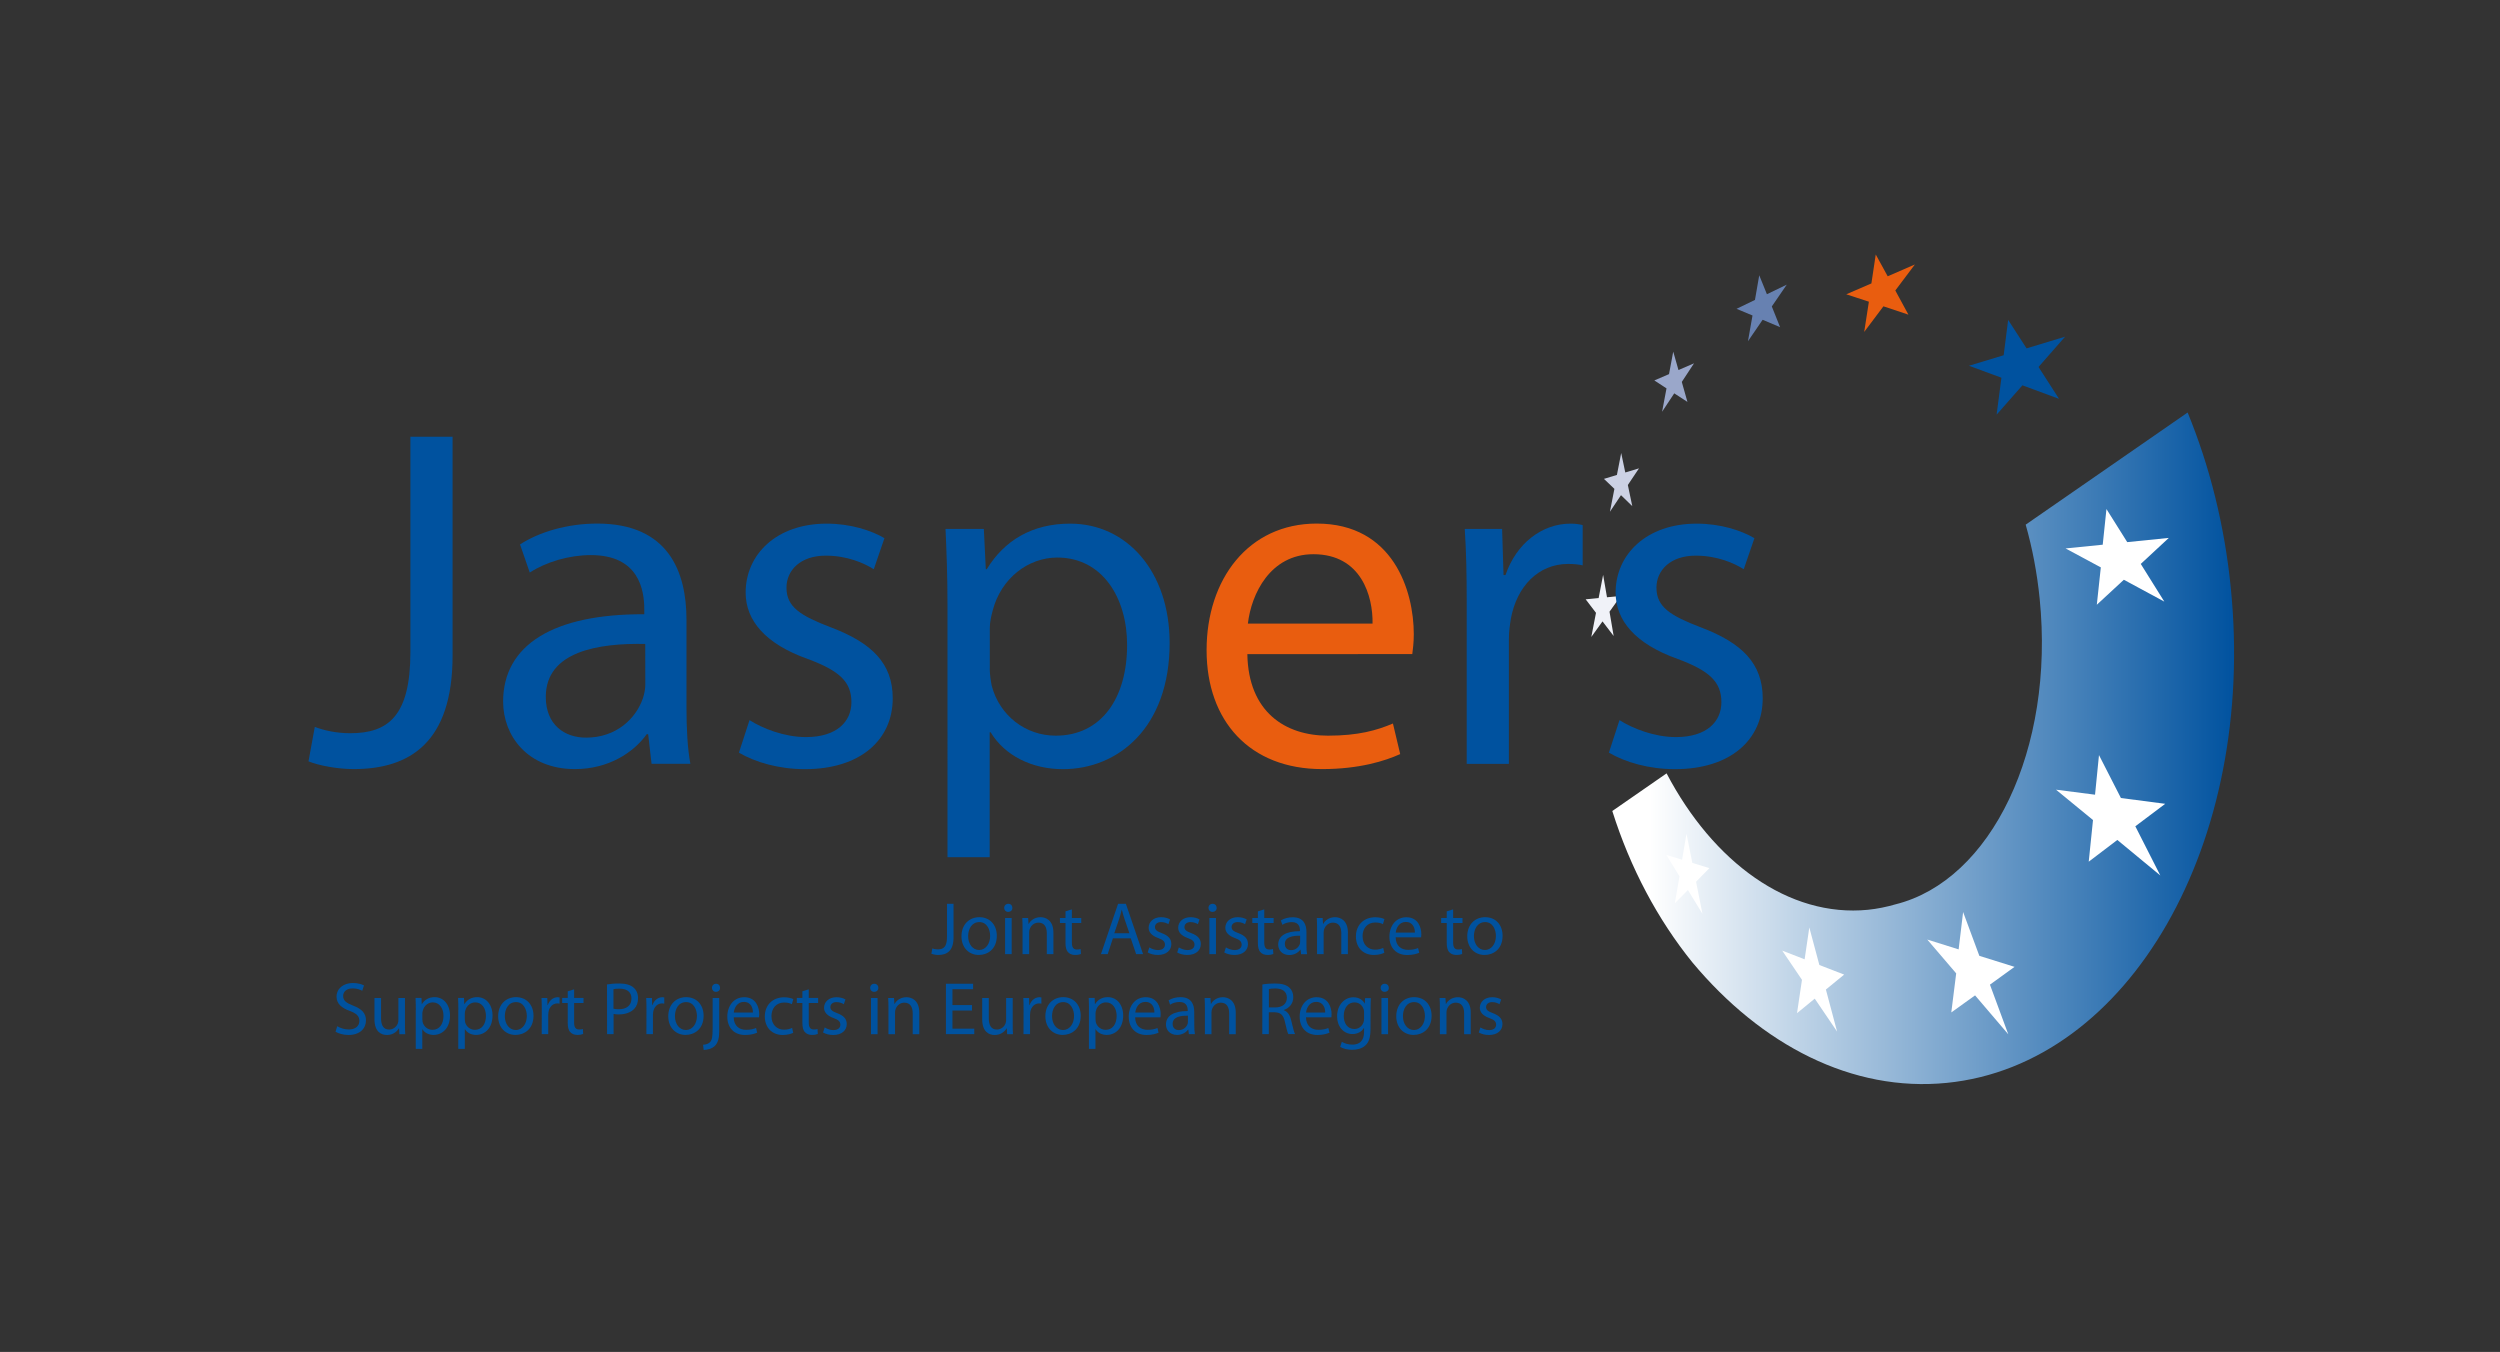 <?xml version="1.0" encoding="utf-8"?>
<!-- Generator: Adobe Illustrator 28.0.0, SVG Export Plug-In . SVG Version: 6.00 Build 0)  -->
<svg version="1.1" id="Calque_1" xmlns="http://www.w3.org/2000/svg" xmlns:xlink="http://www.w3.org/1999/xlink" x="0px" y="0px"
	 viewBox="0 0 368 199" style="enable-background:new 0 0 368 199;" xml:space="preserve">
<rect x="0" y="0" width="368" height="199" fill="#333333" stroke="none"/>
<style type="text/css">
	.st0{fill:#00529F;}
	.st1{fill:url(#SVGID_1_);}
	.st2{fill:none;}
	.st3{fill:#FFFFFF;}
	.st4{fill:#9AA7CA;}
	.st5{fill:#6781B1;}
	.st6{fill:#E95D0F;}
	.st7{fill:#F0F2F8;}
	.st8{fill:#CCD1E4;}
</style>
<g>
	<g>
		<g>
			<path class="st0" d="M139.4,133.04h0.96V138c0,1.97-0.97,2.57-2.24,2.57c-0.35,0-0.78-0.08-1.02-0.18l0.14-0.78
				c0.2,0.08,0.48,0.14,0.8,0.14c0.86,0,1.36-0.38,1.36-1.84V133.04z"/>
			<path class="st0" d="M146.73,137.75c0,1.97-1.36,2.82-2.65,2.82c-1.44,0-2.55-1.06-2.55-2.74c0-1.78,1.17-2.82,2.64-2.82
				C145.69,135.01,146.73,136.12,146.73,137.75z M142.51,137.8c0,1.16,0.67,2.04,1.62,2.04c0.92,0,1.62-0.87,1.62-2.07
				c0-0.9-0.45-2.04-1.59-2.04S142.51,136.79,142.51,137.8z"/>
			<path class="st0" d="M149.02,133.64c0.01,0.33-0.23,0.59-0.62,0.59c-0.34,0-0.58-0.26-0.58-0.59c0-0.34,0.25-0.6,0.6-0.6
				C148.79,133.03,149.02,133.3,149.02,133.64z M147.95,140.45v-5.32h0.97v5.32H147.95z"/>
			<path class="st0" d="M150.52,136.57c0-0.55-0.01-1-0.04-1.44h0.86l0.06,0.88h0.02c0.26-0.51,0.88-1,1.76-1
				c0.74,0,1.88,0.44,1.88,2.26v3.18h-0.97v-3.07c0-0.86-0.32-1.57-1.23-1.57c-0.64,0-1.13,0.45-1.3,0.99
				c-0.04,0.12-0.07,0.29-0.07,0.45v3.2h-0.97L150.52,136.57L150.52,136.57z"/>
			<path class="st0" d="M157.78,133.86v1.27h1.38v0.74h-1.38v2.87c0,0.66,0.19,1.03,0.73,1.03c0.26,0,0.42-0.02,0.56-0.07l0.04,0.73
				c-0.19,0.08-0.48,0.14-0.86,0.14c-0.45,0-0.81-0.15-1.04-0.42c-0.27-0.29-0.37-0.76-0.37-1.38v-2.9h-0.82v-0.74h0.82v-0.98
				L157.78,133.86z"/>
			<path class="st0" d="M163.82,138.12l-0.77,2.33h-0.99l2.52-7.41h1.15l2.53,7.41h-1.02l-0.79-2.33H163.82z M166.25,137.38
				l-0.73-2.13c-0.17-0.48-0.27-0.92-0.38-1.35h-0.02c-0.11,0.44-0.23,0.89-0.37,1.34l-0.73,2.14L166.25,137.38L166.25,137.38z"/>
			<path class="st0" d="M169.18,139.46c0.29,0.19,0.79,0.39,1.27,0.39c0.7,0,1.03-0.35,1.03-0.79c0-0.46-0.27-0.72-0.99-0.98
				c-0.96-0.34-1.41-0.87-1.41-1.51c0-0.86,0.69-1.56,1.84-1.56c0.54,0,1.01,0.15,1.31,0.33l-0.24,0.7
				c-0.21-0.13-0.59-0.31-1.09-0.31c-0.57,0-0.89,0.33-0.89,0.73c0,0.44,0.32,0.64,1.01,0.9c0.92,0.35,1.4,0.81,1.4,1.6
				c0,0.93-0.73,1.61-1.99,1.61c-0.58,0-1.12-0.15-1.49-0.37L169.18,139.46z"/>
			<path class="st0" d="M173.53,139.46c0.29,0.19,0.79,0.39,1.27,0.39c0.7,0,1.03-0.35,1.03-0.79c0-0.46-0.27-0.72-0.99-0.98
				c-0.96-0.34-1.41-0.87-1.41-1.51c0-0.86,0.69-1.56,1.83-1.56c0.54,0,1.01,0.15,1.31,0.33l-0.24,0.7
				c-0.21-0.13-0.59-0.31-1.09-0.31c-0.57,0-0.89,0.33-0.89,0.73c0,0.44,0.32,0.64,1.01,0.9c0.92,0.35,1.4,0.81,1.4,1.6
				c0,0.93-0.73,1.61-1.99,1.61c-0.58,0-1.12-0.15-1.49-0.37L173.53,139.46z"/>
			<path class="st0" d="M179.09,133.64c0.01,0.33-0.23,0.59-0.62,0.59c-0.34,0-0.58-0.26-0.58-0.59c0-0.34,0.25-0.6,0.6-0.6
				C178.86,133.03,179.09,133.3,179.09,133.64z M178.02,140.45v-5.32h0.97v5.32H178.02z"/>
			<path class="st0" d="M180.46,139.46c0.29,0.19,0.79,0.39,1.28,0.39c0.7,0,1.03-0.35,1.03-0.79c0-0.46-0.27-0.72-0.99-0.98
				c-0.96-0.34-1.41-0.87-1.41-1.51c0-0.86,0.69-1.56,1.83-1.56c0.54,0,1.01,0.15,1.31,0.33l-0.24,0.7
				c-0.21-0.13-0.59-0.31-1.09-0.31c-0.57,0-0.89,0.33-0.89,0.73c0,0.44,0.32,0.64,1.01,0.9c0.92,0.35,1.4,0.81,1.4,1.6
				c0,0.93-0.73,1.61-1.99,1.61c-0.58,0-1.12-0.15-1.5-0.37L180.46,139.46z"/>
			<path class="st0" d="M186.1,133.86v1.27h1.38v0.74h-1.38v2.87c0,0.66,0.19,1.03,0.73,1.03c0.26,0,0.42-0.02,0.56-0.07l0.04,0.73
				c-0.19,0.08-0.48,0.14-0.86,0.14c-0.45,0-0.81-0.15-1.04-0.42c-0.27-0.29-0.37-0.76-0.37-1.38v-2.9h-0.82v-0.74h0.82v-0.98
				L186.1,133.86z"/>
			<path class="st0" d="M192.31,139.18c0,0.46,0.02,0.91,0.09,1.28h-0.88l-0.08-0.67h-0.03c-0.3,0.42-0.87,0.79-1.63,0.79
				c-1.08,0-1.63-0.76-1.63-1.53c0-1.29,1.14-1.99,3.2-1.98v-0.11c0-0.44-0.12-1.23-1.21-1.23c-0.49,0-1.01,0.15-1.38,0.4
				l-0.22-0.64c0.44-0.29,1.08-0.47,1.75-0.47c1.63,0,2.02,1.11,2.02,2.18V139.18z M191.38,137.74c-1.05-0.02-2.25,0.16-2.25,1.2
				c0,0.63,0.42,0.92,0.91,0.92c0.69,0,1.13-0.44,1.29-0.89c0.03-0.1,0.05-0.21,0.05-0.31V137.74z"/>
			<path class="st0" d="M193.87,136.57c0-0.55-0.01-1-0.04-1.44h0.86l0.06,0.88h0.02c0.26-0.51,0.88-1,1.76-1
				c0.74,0,1.88,0.44,1.88,2.26v3.18h-0.97v-3.07c0-0.86-0.32-1.57-1.23-1.57c-0.64,0-1.13,0.45-1.3,0.99
				c-0.04,0.12-0.07,0.29-0.07,0.45v3.2h-0.97L193.87,136.57L193.87,136.57z"/>
			<path class="st0" d="M203.77,140.25c-0.25,0.13-0.81,0.32-1.53,0.32c-1.61,0-2.65-1.1-2.65-2.73c0-1.64,1.12-2.82,2.86-2.82
				c0.57,0,1.08,0.14,1.34,0.27l-0.22,0.75c-0.23-0.13-0.59-0.25-1.12-0.25c-1.22,0-1.88,0.9-1.88,2.01c0,1.23,0.79,1.99,1.85,1.99
				c0.55,0,0.91-0.14,1.19-0.26L203.77,140.25z"/>
			<path class="st0" d="M205.44,137.97c0.02,1.31,0.86,1.85,1.83,1.85c0.69,0,1.11-0.12,1.47-0.27l0.17,0.69
				c-0.34,0.15-0.92,0.34-1.77,0.34c-1.64,0-2.62-1.09-2.62-2.69s0.95-2.87,2.5-2.87c1.74,0,2.2,1.53,2.2,2.51
				c0,0.2-0.02,0.35-0.03,0.45L205.44,137.97L205.44,137.97z M208.27,137.28c0.01-0.62-0.25-1.57-1.34-1.57
				c-0.98,0-1.41,0.9-1.48,1.57H208.27z"/>
			<path class="st0" d="M213.9,133.86v1.27h1.38v0.74h-1.38v2.87c0,0.66,0.19,1.03,0.73,1.03c0.26,0,0.42-0.02,0.56-0.07l0.04,0.73
				c-0.19,0.08-0.48,0.14-0.86,0.14c-0.45,0-0.81-0.15-1.04-0.42c-0.28-0.29-0.37-0.76-0.37-1.38v-2.9h-0.82v-0.74h0.82v-0.98
				L213.9,133.86z"/>
			<path class="st0" d="M221.18,137.75c0,1.97-1.36,2.82-2.65,2.82c-1.44,0-2.55-1.06-2.55-2.74c0-1.78,1.17-2.82,2.64-2.82
				C220.15,135.01,221.18,136.12,221.18,137.75z M216.96,137.8c0,1.16,0.67,2.04,1.62,2.04c0.92,0,1.62-0.87,1.62-2.07
				c0-0.9-0.45-2.04-1.59-2.04C217.46,135.74,216.96,136.79,216.96,137.8z"/>
			<path class="st0" d="M49.64,151.06c0.43,0.26,1.05,0.48,1.71,0.48c0.98,0,1.55-0.52,1.55-1.26c0-0.69-0.4-1.09-1.4-1.47
				c-1.21-0.43-1.96-1.06-1.96-2.1c0-1.15,0.96-2.01,2.4-2.01c0.76,0,1.31,0.18,1.64,0.36l-0.26,0.78
				c-0.24-0.13-0.74-0.35-1.41-0.35c-1.01,0-1.4,0.6-1.4,1.11c0,0.69,0.45,1.03,1.47,1.43c1.25,0.48,1.89,1.09,1.89,2.18
				c0,1.14-0.85,2.14-2.59,2.14c-0.71,0-1.49-0.22-1.89-0.48L49.64,151.06z"/>
			<path class="st0" d="M59.61,150.78c0,0.55,0.01,1.03,0.04,1.45h-0.86l-0.05-0.87h-0.02c-0.25,0.43-0.81,0.99-1.76,0.99
				c-0.84,0-1.84-0.46-1.84-2.33v-3.11h0.97v2.95c0,1.01,0.31,1.69,1.19,1.69c0.65,0,1.1-0.45,1.27-0.88
				c0.06-0.14,0.09-0.32,0.09-0.49v-3.27h0.97V150.78z"/>
			<path class="st0" d="M61.21,148.64c0-0.68-0.02-1.23-0.04-1.74h0.87l0.04,0.91h0.02c0.4-0.65,1.02-1.03,1.89-1.03
				c1.29,0,2.25,1.09,2.25,2.7c0,1.91-1.17,2.86-2.42,2.86c-0.7,0-1.32-0.31-1.64-0.84h-0.02v2.89H61.2v-5.75H61.21z M62.17,150.06
				c0,0.14,0.02,0.27,0.04,0.4c0.18,0.67,0.76,1.13,1.45,1.13c1.02,0,1.62-0.84,1.62-2.06c0-1.07-0.56-1.98-1.58-1.98
				c-0.66,0-1.27,0.47-1.46,1.2c-0.03,0.12-0.07,0.26-0.07,0.4L62.17,150.06L62.17,150.06z"/>
			<path class="st0" d="M67.47,148.64c0-0.68-0.02-1.23-0.04-1.74h0.87l0.04,0.91h0.02c0.4-0.65,1.02-1.03,1.89-1.03
				c1.29,0,2.25,1.09,2.25,2.7c0,1.91-1.17,2.86-2.42,2.86c-0.7,0-1.32-0.31-1.64-0.84h-0.02v2.89h-0.96v-5.75H67.47z M68.42,150.06
				c0,0.14,0.02,0.27,0.04,0.4c0.18,0.67,0.76,1.13,1.45,1.13c1.02,0,1.62-0.84,1.62-2.06c0-1.07-0.56-1.98-1.58-1.98
				c-0.66,0-1.27,0.47-1.46,1.2c-0.03,0.12-0.07,0.26-0.07,0.4L68.42,150.06L68.42,150.06z"/>
			<path class="st0" d="M78.53,149.52c0,1.97-1.36,2.82-2.65,2.82c-1.44,0-2.55-1.06-2.55-2.74c0-1.78,1.17-2.82,2.64-2.82
				C77.5,146.79,78.53,147.9,78.53,149.52z M74.31,149.58c0,1.16,0.67,2.04,1.62,2.04c0.92,0,1.62-0.87,1.62-2.07
				c0-0.9-0.45-2.04-1.59-2.04C74.81,147.51,74.31,148.57,74.31,149.58z"/>
			<path class="st0" d="M79.75,148.57c0-0.63-0.01-1.17-0.04-1.66h0.85l0.03,1.04h0.04c0.24-0.71,0.82-1.16,1.47-1.16
				c0.11,0,0.19,0.01,0.27,0.03v0.91c-0.1-0.02-0.2-0.03-0.33-0.03c-0.68,0-1.17,0.52-1.3,1.24c-0.02,0.13-0.04,0.29-0.04,0.45v2.83
				h-0.96L79.75,148.57L79.75,148.57z"/>
			<path class="st0" d="M84.51,145.63v1.27h1.38v0.74h-1.38v2.87c0,0.66,0.19,1.03,0.73,1.03c0.26,0,0.42-0.02,0.56-0.07l0.04,0.73
				c-0.19,0.08-0.48,0.14-0.86,0.14c-0.45,0-0.81-0.15-1.04-0.42c-0.27-0.29-0.37-0.76-0.37-1.38v-2.9h-0.82v-0.74h0.82v-0.98
				L84.51,145.63z"/>
			<path class="st0" d="M89.35,144.91c0.46-0.08,1.07-0.14,1.84-0.14c0.95,0,1.64,0.22,2.08,0.61c0.41,0.35,0.65,0.89,0.65,1.55
				c0,0.67-0.2,1.2-0.57,1.58c-0.51,0.54-1.33,0.81-2.26,0.81c-0.29,0-0.55-0.01-0.77-0.07v2.97h-0.96L89.35,144.91L89.35,144.91z
				 M90.3,148.48c0.21,0.06,0.47,0.08,0.79,0.08c1.15,0,1.86-0.56,1.86-1.58c0-0.98-0.69-1.45-1.75-1.45c-0.42,0-0.74,0.03-0.9,0.08
				V148.48z"/>
			<path class="st0" d="M95.16,148.57c0-0.63-0.01-1.17-0.04-1.66h0.85l0.03,1.04h0.04c0.24-0.71,0.82-1.16,1.47-1.16
				c0.11,0,0.19,0.01,0.27,0.03v0.91c-0.1-0.02-0.2-0.03-0.33-0.03c-0.68,0-1.17,0.52-1.3,1.24c-0.02,0.13-0.04,0.29-0.04,0.45v2.83
				h-0.96L95.16,148.57L95.16,148.57z"/>
			<path class="st0" d="M103.57,149.52c0,1.97-1.36,2.82-2.65,2.82c-1.44,0-2.55-1.06-2.55-2.74c0-1.78,1.17-2.82,2.64-2.82
				C102.54,146.79,103.57,147.9,103.57,149.52z M99.35,149.58c0,1.16,0.67,2.04,1.62,2.04c0.92,0,1.62-0.87,1.62-2.07
				c0-0.9-0.45-2.04-1.59-2.04C99.84,147.51,99.35,148.57,99.35,149.58z"/>
			<path class="st0" d="M103.49,153.79c0.44-0.03,0.82-0.15,1.05-0.41c0.26-0.3,0.36-0.73,0.36-2v-4.47h0.97v4.85
				c0,1.03-0.16,1.7-0.64,2.19c-0.43,0.43-1.13,0.6-1.65,0.6L103.49,153.79z M105.99,145.41c0.01,0.32-0.22,0.59-0.6,0.59
				c-0.36,0-0.59-0.27-0.59-0.59c0-0.34,0.25-0.6,0.62-0.6C105.76,144.81,105.99,145.07,105.99,145.41z"/>
			<path class="st0" d="M108,149.74c0.02,1.31,0.86,1.85,1.82,1.85c0.69,0,1.11-0.12,1.47-0.27l0.16,0.69
				c-0.34,0.15-0.92,0.34-1.77,0.34c-1.64,0-2.62-1.09-2.62-2.69s0.95-2.87,2.5-2.87c1.74,0,2.2,1.53,2.2,2.51
				c0,0.2-0.02,0.35-0.03,0.45H108V149.74z M110.83,149.05c0.01-0.62-0.25-1.57-1.34-1.57c-0.98,0-1.41,0.9-1.48,1.57H110.83z"/>
			<path class="st0" d="M116.76,152.03c-0.25,0.13-0.81,0.32-1.53,0.32c-1.6,0-2.65-1.1-2.65-2.73c0-1.64,1.12-2.82,2.86-2.82
				c0.57,0,1.08,0.14,1.34,0.27l-0.22,0.75c-0.23-0.13-0.59-0.25-1.12-0.25c-1.22,0-1.88,0.9-1.88,2.01c0,1.23,0.79,1.99,1.85,1.99
				c0.55,0,0.91-0.14,1.19-0.26L116.76,152.03z"/>
			<path class="st0" d="M119.05,145.63v1.27h1.38v0.74h-1.38v2.87c0,0.66,0.19,1.03,0.73,1.03c0.26,0,0.42-0.02,0.56-0.07l0.04,0.73
				c-0.19,0.08-0.48,0.14-0.86,0.14c-0.45,0-0.81-0.15-1.04-0.42c-0.27-0.29-0.37-0.76-0.37-1.38v-2.9h-0.82v-0.74h0.82v-0.98
				L119.05,145.63z"/>
			<path class="st0" d="M121.4,151.24c0.29,0.19,0.79,0.39,1.27,0.39c0.7,0,1.03-0.35,1.03-0.79c0-0.46-0.27-0.72-0.99-0.98
				c-0.96-0.34-1.41-0.87-1.41-1.51c0-0.86,0.69-1.56,1.84-1.56c0.54,0,1.01,0.15,1.31,0.33l-0.24,0.7
				c-0.21-0.13-0.59-0.31-1.09-0.31c-0.57,0-0.89,0.33-0.89,0.73c0,0.44,0.32,0.64,1.01,0.9c0.92,0.35,1.4,0.81,1.4,1.6
				c0,0.93-0.73,1.61-1.99,1.61c-0.58,0-1.12-0.15-1.5-0.37L121.4,151.24z"/>
			<path class="st0" d="M129.29,145.41c0.01,0.33-0.23,0.59-0.62,0.59c-0.34,0-0.58-0.26-0.58-0.59c0-0.34,0.25-0.6,0.6-0.6
				C129.06,144.81,129.29,145.07,129.29,145.41z M128.21,152.23v-5.32h0.97v5.32H128.21z"/>
			<path class="st0" d="M130.78,148.35c0-0.55-0.01-1-0.04-1.44h0.86l0.06,0.88h0.02c0.26-0.51,0.88-1,1.76-1
				c0.74,0,1.88,0.44,1.88,2.26v3.18h-0.97v-3.07c0-0.86-0.32-1.57-1.23-1.57c-0.64,0-1.13,0.45-1.3,0.99
				c-0.04,0.12-0.07,0.29-0.07,0.45v3.2h-0.97V148.35z"/>
			<path class="st0" d="M143.08,148.75h-2.88v2.67h3.21v0.8h-4.17v-7.41h4v0.8h-3.04v2.34h2.88V148.75z"/>
			<path class="st0" d="M149.07,150.78c0,0.55,0.01,1.03,0.04,1.45h-0.86l-0.05-0.87h-0.02c-0.25,0.43-0.81,0.99-1.76,0.99
				c-0.84,0-1.84-0.46-1.84-2.33v-3.11h0.97v2.95c0,1.01,0.31,1.69,1.19,1.69c0.65,0,1.1-0.45,1.27-0.88
				c0.05-0.14,0.09-0.32,0.09-0.49v-3.27h0.97L149.07,150.78L149.07,150.78z"/>
			<path class="st0" d="M150.67,148.57c0-0.63-0.01-1.17-0.04-1.66h0.85l0.03,1.04h0.04c0.24-0.71,0.82-1.16,1.47-1.16
				c0.11,0,0.19,0.01,0.27,0.03v0.91c-0.1-0.02-0.2-0.03-0.33-0.03c-0.68,0-1.17,0.52-1.3,1.24c-0.02,0.13-0.04,0.29-0.04,0.45v2.83
				h-0.96L150.67,148.57L150.67,148.57z"/>
			<path class="st0" d="M159.08,149.52c0,1.97-1.36,2.82-2.65,2.82c-1.44,0-2.55-1.06-2.55-2.74c0-1.78,1.17-2.82,2.64-2.82
				C158.05,146.79,159.08,147.9,159.08,149.52z M154.86,149.58c0,1.16,0.67,2.04,1.62,2.04c0.92,0,1.62-0.87,1.62-2.07
				c0-0.9-0.45-2.04-1.59-2.04C155.35,147.51,154.86,148.57,154.86,149.58z"/>
			<path class="st0" d="M160.3,148.64c0-0.68-0.02-1.23-0.04-1.74h0.87l0.04,0.91h0.02c0.4-0.65,1.02-1.03,1.89-1.03
				c1.29,0,2.25,1.09,2.25,2.7c0,1.91-1.17,2.86-2.42,2.86c-0.7,0-1.32-0.31-1.64-0.84h-0.02v2.89h-0.96v-5.75H160.3z
				 M161.26,150.06c0,0.14,0.02,0.27,0.04,0.4c0.18,0.67,0.76,1.13,1.45,1.13c1.02,0,1.62-0.84,1.62-2.06
				c0-1.07-0.56-1.98-1.58-1.98c-0.66,0-1.27,0.47-1.46,1.2c-0.03,0.12-0.07,0.26-0.07,0.4L161.26,150.06L161.26,150.06z"/>
			<path class="st0" d="M167.09,149.74c0.02,1.31,0.86,1.85,1.82,1.85c0.69,0,1.11-0.12,1.47-0.27l0.16,0.69
				c-0.34,0.15-0.92,0.34-1.77,0.34c-1.64,0-2.62-1.09-2.62-2.69s0.94-2.87,2.5-2.87c1.74,0,2.2,1.53,2.2,2.51
				c0,0.2-0.02,0.35-0.03,0.45h-3.73V149.74z M169.93,149.05c0.01-0.62-0.25-1.57-1.34-1.57c-0.98,0-1.41,0.9-1.48,1.57H169.93z"/>
			<path class="st0" d="M175.8,150.95c0,0.46,0.02,0.91,0.09,1.27H175l-0.08-0.67h-0.03c-0.3,0.42-0.87,0.79-1.63,0.79
				c-1.08,0-1.63-0.76-1.63-1.53c0-1.29,1.14-1.99,3.2-1.98v-0.11c0-0.44-0.12-1.23-1.21-1.23c-0.49,0-1.01,0.15-1.38,0.4
				l-0.22-0.64c0.44-0.29,1.08-0.47,1.75-0.47c1.63,0,2.02,1.11,2.02,2.18L175.8,150.95L175.8,150.95z M174.86,149.51
				c-1.05-0.02-2.25,0.16-2.25,1.2c0,0.63,0.42,0.92,0.91,0.92c0.69,0,1.13-0.44,1.29-0.89c0.03-0.1,0.05-0.21,0.05-0.31V149.51z"/>
			<path class="st0" d="M177.36,148.35c0-0.55-0.01-1-0.04-1.44h0.86l0.06,0.88h0.02c0.26-0.51,0.88-1,1.76-1
				c0.74,0,1.88,0.44,1.88,2.26v3.18h-0.97v-3.07c0-0.86-0.32-1.57-1.23-1.57c-0.64,0-1.13,0.45-1.3,0.99
				c-0.04,0.12-0.07,0.29-0.07,0.45v3.2h-0.97L177.36,148.35L177.36,148.35z"/>
			<path class="st0" d="M185.82,144.92c0.48-0.1,1.18-0.15,1.83-0.15c1.02,0,1.68,0.19,2.14,0.6c0.37,0.33,0.58,0.84,0.58,1.41
				c0,0.98-0.62,1.63-1.4,1.89v0.03c0.57,0.2,0.91,0.73,1.09,1.49c0.24,1.03,0.42,1.75,0.57,2.03h-0.99
				c-0.12-0.22-0.29-0.85-0.49-1.77c-0.22-1.02-0.62-1.41-1.48-1.44h-0.9v3.21h-0.96L185.82,144.92L185.82,144.92z M186.78,148.29
				h0.98c1.02,0,1.67-0.56,1.67-1.41c0-0.96-0.69-1.37-1.7-1.38c-0.46,0-0.79,0.04-0.95,0.09V148.29z"/>
			<path class="st0" d="M192.24,149.74c0.02,1.31,0.86,1.85,1.82,1.85c0.69,0,1.11-0.12,1.47-0.27l0.17,0.69
				c-0.34,0.15-0.92,0.34-1.77,0.34c-1.64,0-2.62-1.09-2.62-2.69s0.95-2.87,2.5-2.87c1.74,0,2.2,1.53,2.2,2.51
				c0,0.2-0.02,0.35-0.03,0.45h-3.74V149.74z M195.07,149.05c0.01-0.62-0.25-1.57-1.34-1.57c-0.98,0-1.41,0.9-1.48,1.57H195.07z"/>
			<path class="st0" d="M201.74,151.46c0,1.22-0.24,1.97-0.76,2.43c-0.52,0.48-1.26,0.64-1.93,0.64c-0.64,0-1.34-0.15-1.77-0.44
				l0.24-0.74c0.35,0.22,0.9,0.42,1.56,0.42c0.99,0,1.71-0.52,1.71-1.86v-0.59h-0.02c-0.3,0.49-0.87,0.89-1.69,0.89
				c-1.32,0-2.26-1.12-2.26-2.59c0-1.8,1.18-2.82,2.4-2.82c0.92,0,1.43,0.48,1.66,0.92h0.02l0.04-0.8h0.85
				c-0.02,0.39-0.04,0.81-0.04,1.46L201.74,151.46L201.74,151.46z M200.79,149.01c0-0.16-0.01-0.31-0.06-0.44
				c-0.18-0.56-0.65-1.02-1.35-1.02c-0.92,0-1.58,0.78-1.58,2.01c0,1.04,0.53,1.91,1.57,1.91c0.59,0,1.13-0.37,1.34-0.99
				c0.06-0.16,0.08-0.35,0.08-0.52V149.01z"/>
			<path class="st0" d="M204.43,145.41c0.01,0.33-0.23,0.59-0.62,0.59c-0.34,0-0.58-0.26-0.58-0.59c0-0.34,0.25-0.6,0.6-0.6
				C204.19,144.81,204.43,145.07,204.43,145.41z M203.35,152.23v-5.32h0.97v5.32H203.35z"/>
			<path class="st0" d="M210.73,149.52c0,1.97-1.36,2.82-2.65,2.82c-1.44,0-2.55-1.06-2.55-2.74c0-1.78,1.16-2.82,2.64-2.82
				C209.7,146.79,210.73,147.9,210.73,149.52z M206.51,149.58c0,1.16,0.67,2.04,1.62,2.04c0.92,0,1.62-0.87,1.62-2.07
				c0-0.9-0.45-2.04-1.59-2.04C207.01,147.51,206.51,148.57,206.51,149.58z"/>
			<path class="st0" d="M211.95,148.35c0-0.55-0.01-1-0.04-1.44h0.86l0.06,0.88h0.02c0.26-0.51,0.88-1,1.76-1
				c0.74,0,1.88,0.44,1.88,2.26v3.18h-0.97v-3.07c0-0.86-0.32-1.57-1.23-1.57c-0.64,0-1.13,0.45-1.3,0.99
				c-0.04,0.12-0.07,0.29-0.07,0.45v3.2h-0.97L211.95,148.35L211.95,148.35z"/>
			<path class="st0" d="M217.92,151.24c0.29,0.19,0.79,0.39,1.28,0.39c0.7,0,1.03-0.35,1.03-0.79c0-0.46-0.27-0.72-0.99-0.98
				c-0.96-0.34-1.41-0.87-1.41-1.51c0-0.86,0.69-1.56,1.83-1.56c0.54,0,1.01,0.15,1.31,0.33l-0.24,0.7
				c-0.21-0.13-0.59-0.31-1.09-0.31c-0.57,0-0.89,0.33-0.89,0.73c0,0.44,0.32,0.64,1.01,0.9c0.92,0.35,1.4,0.81,1.4,1.6
				c0,0.93-0.73,1.61-1.99,1.61c-0.58,0-1.12-0.15-1.49-0.37L217.92,151.24z"/>
		</g>
		<g>
			
				<linearGradient id="SVGID_1_" gradientUnits="userSpaceOnUse" x1="242.839" y1="511.852" x2="328.907" y2="511.852" gradientTransform="matrix(1 0 0 -1 0 622)">
				<stop  offset="0" style="stop-color:#FFFFFF"/>
				<stop  offset="1" style="stop-color:#00529F"/>
			</linearGradient>
			<path class="st1" d="M322.02,60.72l-23.84,16.51c0.98,3.45,1.68,7.1,2.06,10.91c2.23,22.15-7.12,41.47-21.23,44.98
				c-1.31,0.38-2.66,0.66-4.04,0.8c-11.67,1.16-22.78-6.99-29.65-20.08l-7.99,5.54c2.65,8.41,6.7,15.98,11.76,22.25
				c10.19,12.22,23.56,19.16,37.48,17.77c26.87-2.68,45.59-35.32,41.8-72.9C327.45,77.24,325.23,68.54,322.02,60.72z"/>
		</g>
		<polygon class="st2" points="249.66,129.79 250.6,134.51 248.46,131.01 246.53,132.97 247.22,128.99 245.28,125.84 247.6,126.55 
			248.25,122.73 249.11,127.02 251.62,127.79 		"/>
		<polygon class="st2" points="292.92,144.94 295.62,152.25 290.73,146.52 287.23,149.03 287.95,143.28 283.69,138.3 288.31,139.75 
			288.97,134.25 291.36,140.7 296.54,142.32 		"/>
		<polygon class="st2" points="318,128.87 311.67,123.64 307.46,126.84 308.09,120.71 302.64,116.24 308.39,116.98 308.97,111.15 
			312.2,117.47 318.72,118.32 314.32,121.63 		"/>
		<polygon class="st2" points="312.63,85.34 308.65,89.02 309.24,83.52 304.05,80.73 309.52,80.18 310.07,74.93 313.13,79.8 
			319.25,79.18 315.12,83.01 318.59,88.56 		"/>
		<polygon class="st3" points="319.25,79.18 313.13,79.8 310.07,74.93 309.52,80.18 304.05,80.73 309.24,83.52 308.65,89.02 
			312.63,85.34 318.59,88.56 315.12,83.01 		"/>
		<polygon class="st4" points="249.36,53.48 247.07,54.47 246.3,51.76 245.68,55.07 243.52,56 245.31,57.17 244.66,60.61 
			246.45,57.9 248.39,59.16 247.56,56.22 		"/>
		<polygon class="st5" points="263.01,41.9 260.09,43.31 258.96,40.52 258.33,44.15 255.62,45.46 257.97,46.44 257.3,50.23 
			259.46,47.07 262.03,48.16 260.81,45.11 		"/>
		<polygon class="st6" points="281.87,38.93 277.87,40.67 276.11,37.46 275.47,41.72 271.77,43.32 275.1,44.41 274.41,48.86 
			277.24,45.09 280.92,46.32 278.99,42.76 		"/>
		<polygon class="st0" points="303.98,49.56 298.31,51.28 295.6,47.09 294.94,52.29 289.83,53.84 294.61,55.6 293.9,61.04 
			297.7,56.72 303.09,58.71 300.07,54.02 		"/>
		<polygon class="st2" points="241.41,107.66 239.12,107.38 238.44,103.37 237.73,107.2 235.57,106.93 237.3,109.65 236.55,113.64 
			238.4,111.36 240.28,114.34 239.54,109.96 		"/>
		<polygon class="st3" points="248.25,122.73 247.6,126.55 245.28,125.84 247.22,128.99 246.53,132.97 248.46,131.01 250.6,134.51 
			249.66,129.79 251.62,127.79 249.11,127.02 		"/>
		<polygon class="st3" points="312.2,117.47 308.97,111.15 308.39,116.98 302.64,116.24 308.09,120.71 307.46,126.84 311.67,123.64 
			318,128.87 314.32,121.63 318.72,118.32 		"/>
		<polygon class="st3" points="288.97,134.25 288.31,139.75 283.69,138.3 287.95,143.28 287.23,149.03 290.73,146.52 295.62,152.25 
			292.92,144.94 296.54,142.32 291.36,140.7 		"/>
		<polygon class="st3" points="271.46,143.46 267.81,142.05 266.33,136.52 265.64,141.21 262.34,139.93 265.25,144.23 
			264.52,149.14 267.13,147 270.42,151.85 268.77,145.66 		"/>
		<polygon class="st7" points="234.24,93.76 235.89,91.47 237.53,93.62 236.92,90.04 238.58,87.72 236.55,87.92 235.98,84.62 
			235.32,88.03 233.41,88.22 233.41,88.22 234.93,90.21 		"/>
		<polygon class="st8" points="241.26,68.94 239.24,69.55 238.64,66.68 238.01,69.91 236.1,70.49 237.64,71.96 236.98,75.33 
			238.61,72.89 240.27,74.5 239.62,71.39 		"/>
		<g>
			<path class="st0" d="M60.41,64.29h6.21V96.5c0,12.79-6.29,16.71-14.57,16.71c-2.28,0-5.07-0.5-6.64-1.14l0.93-5.07
				c1.29,0.5,3.14,0.93,5.21,0.93c5.57,0,8.86-2.5,8.86-11.93L60.41,64.29L60.41,64.29z"/>
			<path class="st0" d="M101.05,104.15c0,3,0.14,5.93,0.57,8.28h-5.71l-0.5-4.36H95.2c-1.93,2.71-5.64,5.14-10.57,5.14
				c-7,0-10.57-4.93-10.57-9.93c0-8.36,7.43-12.93,20.78-12.86v-0.71c0-2.86-0.78-8-7.86-8c-3.21,0-6.57,1-9,2.57l-1.43-4.14
				c2.86-1.86,7-3.07,11.36-3.07c10.57,0,13.14,7.21,13.14,14.14V104.15z M94.98,94.79c-6.86-0.14-14.64,1.07-14.64,7.79
				c0,4.07,2.71,6,5.93,6c4.5,0,7.36-2.86,8.36-5.78c0.21-0.64,0.36-1.36,0.36-2L94.98,94.79L94.98,94.79z"/>
			<path class="st0" d="M110.33,106c1.86,1.21,5.14,2.5,8.29,2.5c4.57,0,6.71-2.29,6.71-5.14c0-3-1.78-4.64-6.43-6.36
				c-6.21-2.21-9.14-5.64-9.14-9.78c0-5.57,4.5-10.14,11.93-10.14c3.5,0,6.57,1,8.5,2.14l-1.57,4.57c-1.36-0.86-3.86-2-7.07-2
				c-3.71,0-5.78,2.14-5.78,4.71c0,2.86,2.07,4.14,6.57,5.86c6,2.28,9.07,5.29,9.07,10.43c0,6.07-4.71,10.43-12.93,10.43
				c-3.79,0-7.28-1-9.71-2.43L110.33,106z"/>
			<path class="st0" d="M139.47,89.15c0-4.43-0.14-8-0.29-11.29h5.64l0.29,5.93h0.14c2.57-4.21,6.64-6.71,12.28-6.71
				c8.36,0,14.64,7.07,14.64,17.57c0,12.43-7.57,18.57-15.71,18.57c-4.57,0-8.57-2-10.64-5.43h-0.14v18.39h-6.21L139.47,89.15
				L139.47,89.15z M145.69,98.36c0,0.93,0.14,1.78,0.29,2.57c1.14,4.36,4.93,7.36,9.43,7.36c6.64,0,10.5-5.43,10.5-13.36
				c0-6.93-3.64-12.86-10.28-12.86c-4.29,0-8.28,3.07-9.5,7.78c-0.21,0.79-0.43,1.71-0.43,2.57v5.94H145.69z"/>
			<path class="st6" d="M183.61,96.29c0.14,8.5,5.57,12,11.86,12c4.5,0,7.21-0.79,9.57-1.79l1.07,4.5c-2.21,1-6,2.21-11.5,2.21
				c-10.64,0-17-7.07-17-17.5c0-10.43,6.14-18.64,16.21-18.64c11.29,0,14.29,9.93,14.29,16.28c0,1.28-0.14,2.28-0.22,2.93
				L183.61,96.29L183.61,96.29z M202.04,91.79c0.07-4-1.64-10.21-8.71-10.21c-6.36,0-9.14,5.86-9.64,10.21H202.04z"/>
			<path class="st0" d="M215.9,88.65c0-4.07-0.07-7.57-0.29-10.79h5.5l0.21,6.79h0.29c1.57-4.64,5.36-7.57,9.57-7.57
				c0.72,0,1.21,0.07,1.79,0.21v5.93c-0.64-0.14-1.29-0.21-2.14-0.21c-4.43,0-7.57,3.36-8.43,8.07c-0.14,0.86-0.29,1.86-0.29,2.93
				v18.43h-6.21V88.65z"/>
			<path class="st0" d="M238.39,106c1.86,1.21,5.14,2.5,8.29,2.5c4.57,0,6.71-2.29,6.71-5.14c0-3-1.79-4.64-6.43-6.36
				c-6.21-2.21-9.14-5.64-9.14-9.78c0-5.57,4.5-10.14,11.93-10.14c3.5,0,6.57,1,8.5,2.14l-1.57,4.57c-1.36-0.86-3.86-2-7.07-2
				c-3.71,0-5.78,2.14-5.78,4.71c0,2.86,2.07,4.14,6.57,5.86c6,2.28,9.07,5.29,9.07,10.43c0,6.07-4.71,10.43-12.92,10.43
				c-3.79,0-7.29-1-9.72-2.43L238.39,106z"/>
		</g>
	</g>
	<g>
		<path class="st2" d="M350.13,26.83V16.2l0,0l0,0H339.5 M339.5,180.84h10.63v-10.63 M24.15,170.21v10.63h10.63 M34.78,16.2H24.15
			v10.63"/>
	</g>
</g>
</svg>
